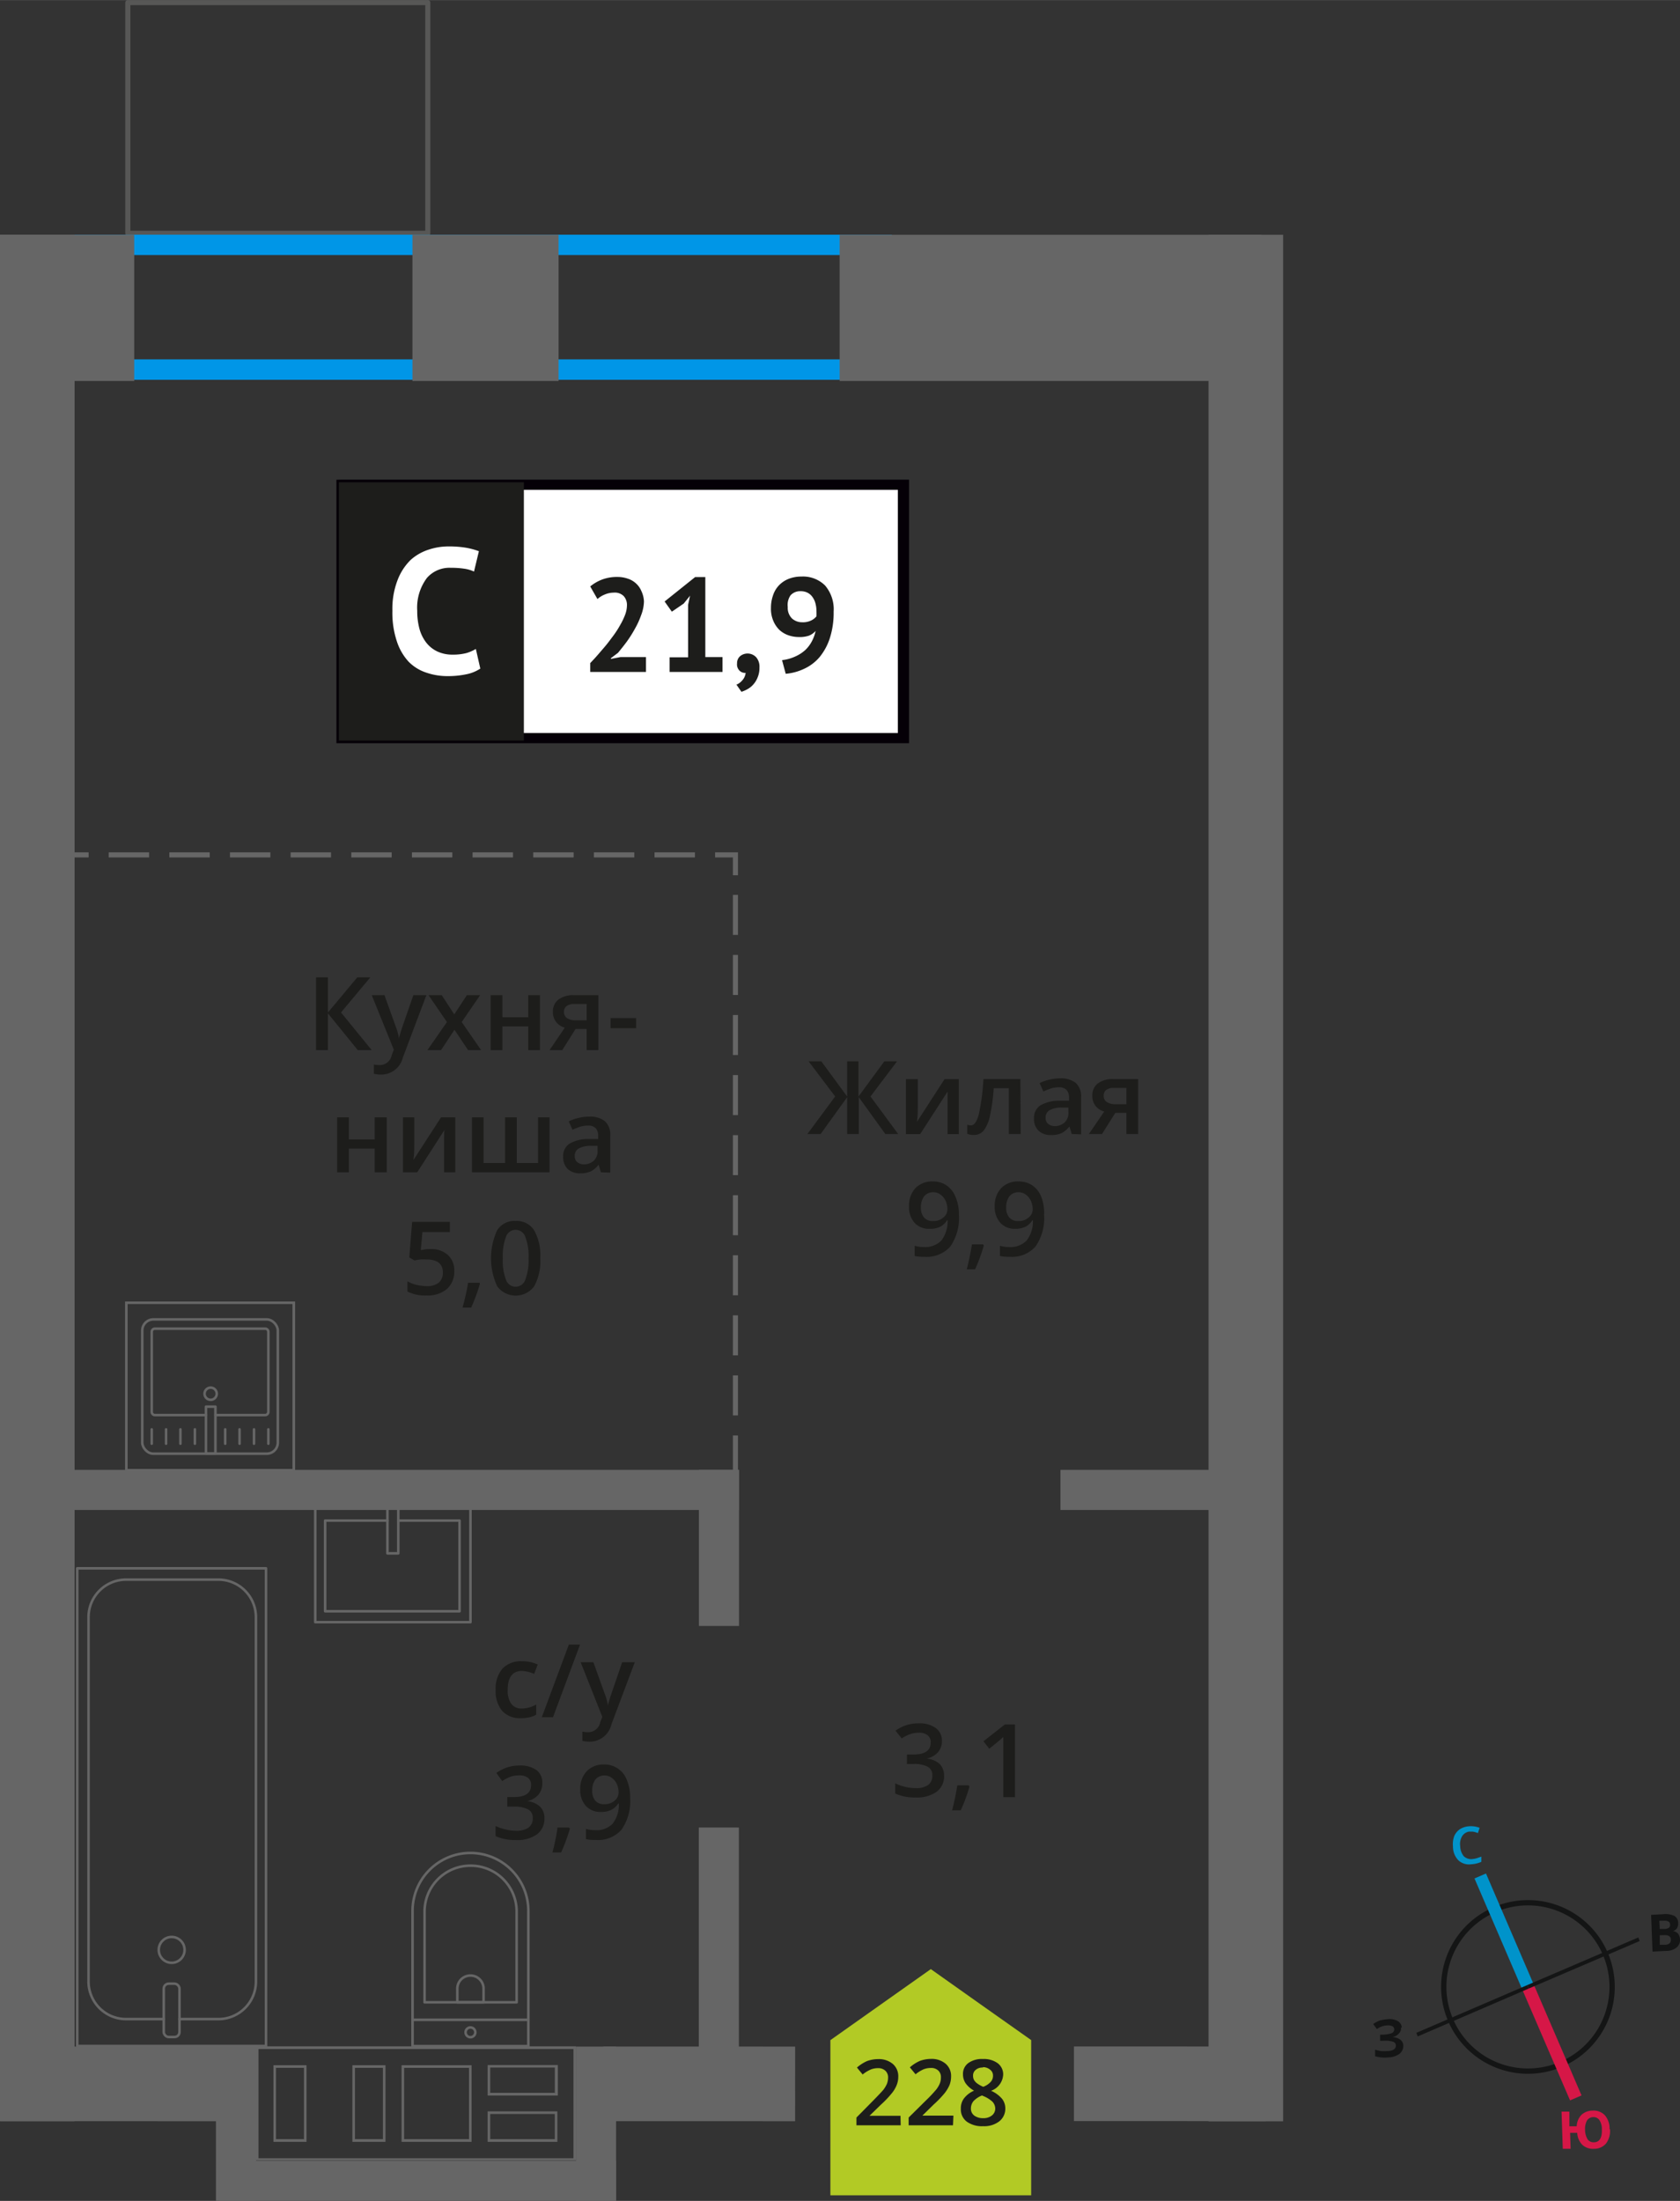 <svg xmlns="http://www.w3.org/2000/svg" width="58.24mm" height="76.27mm" viewBox="0 0 165.09 216.19"><rect x="0" y="0" width="165.09" height="216.19" fill="#333333" stroke="none"/><defs><style>.cls-1,.cls-13,.cls-14,.cls-15,.cls-4,.cls-5,.cls-6,.cls-7{fill:none;}.cls-1{stroke:#575756;}.cls-1,.cls-7{stroke-linecap:round;stroke-linejoin:round;}.cls-1,.cls-12,.cls-4,.cls-5,.cls-6{stroke-width:0.5px;}.cls-2{fill:#0096e7;}.cls-3{fill:#666;}.cls-4,.cls-5,.cls-6,.cls-7{stroke:#666;}.cls-13,.cls-14,.cls-15,.cls-4,.cls-5,.cls-6{stroke-miterlimit:10;}.cls-5{stroke-dasharray:3.93 1.97;}.cls-6{stroke-dasharray:3.97 1.99;}.cls-7{stroke-width:0.25px;}.cls-8{fill:#b2ca25;fill-rule:evenodd;}.cls-12,.cls-9{fill:#1d1d1b;}.cls-10{fill:#fff;}.cls-11{fill:#050007;}.cls-12{stroke:#1d1d1b;stroke-miterlimit:22.93;}.cls-13{stroke:#141515;stroke-width:0.52px;}.cls-14{stroke:#0093ca;}.cls-14,.cls-15{stroke-width:1.23px;}.cls-15{stroke:#d61747;}.cls-16{fill:#141515;}.cls-17{fill:#0093ca;}.cls-18{fill:#d61747;}</style></defs><g id="text"><rect class="cls-1" x="12.56" y="0.25" width="29.48" height="22.66"/><path class="cls-2" d="M85.64,25.05V35.3H8.92V25.05H85.64m2-2H6.92V37.3H87.64V23.05Z"/><path class="cls-3" d="M56.35,201.27V212H25.4V201.27h31m-8.43,4.57h6.85v-3H47.92v3m-8.46,4.55h6.88v-7.53H39.46v7.53m-4.83,0h3.25v-7.53H34.63v7.53m-7.76,0h3.25v-7.53H26.87v7.53m21.05,0h6.85v-3H47.92v3M56.6,201H25.15v11.21H56.6V201Zm-8.43,4.57v-2.48h6.35v2.48Zm-8.46,4.55v-7h6.38v7Zm-4.83,0v-7h2.75v7Zm-7.76,0v-7h2.75v7Zm21.05,0v-2.47h6.35v2.47Z"/><rect class="cls-3" x="50.98" y="206.64" width="15.16" height="3.94" transform="translate(-150.04 267.17) rotate(-90)"/><rect class="cls-3" x="15.6" y="206.64" width="15.16" height="3.94" transform="translate(-185.42 231.78) rotate(-90)"/><rect class="cls-3" x="21.53" y="212.25" width="39" height="3.94" transform="translate(82.06 428.44) rotate(180)"/><rect class="cls-3" y="23.05" width="13.19" height="14.36" transform="translate(13.19 60.47) rotate(-180)"/><rect class="cls-3" x="40.53" y="23.05" width="14.36" height="14.36" transform="translate(95.42 60.47) rotate(-180)"/><rect class="cls-3" x="82.5" y="23.05" width="41.42" height="14.36" transform="translate(206.43 60.47) rotate(-180)"/><rect class="cls-3" y="201.02" width="21.53" height="7.33" transform="translate(21.51 409.38) rotate(-179.99)"/><rect class="cls-3" x="59.27" y="201.02" width="18.85" height="7.33" transform="translate(137.37 409.39) rotate(-179.99)"/><rect class="cls-3" x="105.51" y="201.02" width="18.85" height="7.33" transform="translate(229.86 409.39) rotate(-179.99)"/><rect class="cls-3" x="-88.99" y="112.04" width="185.31" height="7.33" transform="translate(119.37 112.04) rotate(90)"/><rect class="cls-3" x="29.77" y="112.04" width="185.31" height="7.33" transform="translate(238.13 -6.71) rotate(90)"/><rect class="cls-3" x="62.98" y="150.08" width="15.33" height="3.94" transform="translate(222.7 81.4) rotate(90)"/><rect class="cls-3" x="58.18" y="190.01" width="24.94" height="3.94" transform="translate(262.62 121.33) rotate(90)"/><rect class="cls-3" x="6.71" y="144.38" width="65.91" height="3.94" transform="translate(79.32 292.7) rotate(180)"/><rect class="cls-3" x="104.21" y="144.38" width="15.23" height="3.94" transform="translate(223.65 292.7) rotate(180)"/><line class="cls-4" x1="72.27" y1="148.9" x2="72.27" y2="146.9"/><line class="cls-5" x1="72.27" y1="144.93" x2="72.27" y2="86.96"/><polyline class="cls-4" points="72.27 85.97 72.27 83.97 70.27 83.97"/><line class="cls-6" x1="68.29" y1="83.97" x2="9.7" y2="83.97"/><line class="cls-4" x1="8.71" y1="83.97" x2="6.71" y2="83.97"/><rect class="cls-7" x="7.59" y="154.06" width="18.55" height="46.92" transform="translate(33.73 355.03) rotate(180)"/><rect class="cls-7" x="16.09" y="194.85" width="1.55" height="5.24" rx="0.49" transform="translate(33.73 394.94) rotate(180)"/><path class="cls-7" d="M17.64,198.33h3.82a3.69,3.69,0,0,0,3.69-3.69V158.85a3.69,3.69,0,0,0-3.69-3.69H12.38a3.69,3.69,0,0,0-3.68,3.69v35.79a3.69,3.69,0,0,0,3.68,3.69h3.71"/><circle class="cls-7" cx="16.87" cy="191.53" r="1.27"/><path class="cls-7" d="M36.72,185.78H50a5.69,5.69,0,0,1,5.69,5.69v0A5.69,5.69,0,0,1,50,197.16H36.72a0,0,0,0,1,0,0V185.78A0,0,0,0,1,36.72,185.78Z" transform="translate(-145.24 237.7) rotate(-90)"/><path class="cls-7" d="M39.52,185.46h8.91A4.51,4.51,0,0,1,52.94,190v0a4.51,4.51,0,0,1-4.51,4.51H39.52a0,0,0,0,1,0,0v-9a0,0,0,0,1,0,0Z" transform="translate(-143.74 236.2) rotate(-90)"/><path class="cls-7" d="M44.91,194.08h1.34a1.29,1.29,0,0,1,1.29,1.29v0a1.29,1.29,0,0,1-1.29,1.29H44.91a0,0,0,0,1,0,0v-2.58A0,0,0,0,1,44.91,194.08Z" transform="translate(-149.14 241.59) rotate(-90)"/><circle class="cls-7" cx="46.23" cy="199.63" r="0.48"/><line class="cls-7" x1="51.92" y1="198.4" x2="40.54" y2="198.4"/><rect class="cls-7" x="32.91" y="146.03" width="11.38" height="15.25" transform="translate(192.26 115.05) rotate(90)"/><polyline class="cls-7" points="39.14 147.96 39.14 152.58 38.07 152.58 38.07 147.96"/><polyline class="cls-7" points="39.14 149.36 45.16 149.36 45.16 158.27 31.95 158.27 31.95 149.36 38.07 149.36"/><rect class="cls-7" x="13.98" y="129.6" width="13.32" height="13.19" rx="1.09"/><path class="cls-7" d="M21.17,139h4.88a.32.32,0,0,0,.32-.32v-7.86a.31.31,0,0,0-.32-.31H15.23a.31.31,0,0,0-.32.31v7.86a.32.32,0,0,0,.32.32h5"/><circle class="cls-7" cx="20.7" cy="136.9" r="0.6"/><rect class="cls-7" x="20.24" y="138.17" width="0.93" height="4.61"/><line class="cls-7" x1="14.91" y1="141.81" x2="14.91" y2="140.4"/><line class="cls-7" x1="16.32" y1="141.81" x2="16.32" y2="140.4"/><line class="cls-7" x1="17.73" y1="141.81" x2="17.73" y2="140.4"/><line class="cls-7" x1="19.15" y1="141.81" x2="19.15" y2="140.4"/><line class="cls-7" x1="22.13" y1="141.81" x2="22.13" y2="140.4"/><line class="cls-7" x1="23.54" y1="141.81" x2="23.54" y2="140.4"/><line class="cls-7" x1="24.96" y1="141.81" x2="24.96" y2="140.4"/><line class="cls-7" x1="26.37" y1="141.81" x2="26.37" y2="140.4"/><path class="cls-3" d="M28.74,128.09v16.2H12.54v-16.2h16.2m.25-.25H12.29v16.7H29v-16.7Z"/><polygon class="cls-8" points="101.33 200.39 101.33 200.39 96.4 196.91 91.47 193.42 86.53 196.91 81.61 200.39 81.6 200.39 81.6 200.39 81.6 215.64 101.33 215.64 101.33 200.39 101.33 200.39"/><path class="cls-9" d="M88.51,208.76H84.16V208l1.65-1.67c.49-.5.82-.85,1-1.06a2.93,2.93,0,0,0,.35-.59,1.73,1.73,0,0,0,.11-.6.87.87,0,0,0-.27-.68,1,1,0,0,0-.72-.25,1.9,1.9,0,0,0-.71.13,3.52,3.52,0,0,0-.8.49l-.56-.68a3.86,3.86,0,0,1,1-.64,3.23,3.23,0,0,1,1.08-.19,2.13,2.13,0,0,1,1.44.47,1.58,1.58,0,0,1,.54,1.26,2.15,2.15,0,0,1-.16.83,3,3,0,0,1-.48.8,9.94,9.94,0,0,1-1.07,1.12l-1.12,1.09v0h3.05Z"/><path class="cls-9" d="M93.65,208.76H89.29V208L91,206.31a13.69,13.69,0,0,0,1-1.06,2.52,2.52,0,0,0,.35-.59,1.52,1.52,0,0,0,.11-.6.86.86,0,0,0-.26-.68,1,1,0,0,0-.72-.25,2,2,0,0,0-.72.13,3.48,3.48,0,0,0-.79.49l-.56-.68a3.71,3.71,0,0,1,1-.64,3.23,3.23,0,0,1,1.08-.19,2.12,2.12,0,0,1,1.43.47,1.58,1.58,0,0,1,.54,1.26,2.34,2.34,0,0,1-.15.83,3.61,3.61,0,0,1-.48.8,10.23,10.23,0,0,1-1.08,1.12l-1.11,1.09v0h3.05Z"/><path class="cls-9" d="M96.6,202.25a2.29,2.29,0,0,1,1.45.42,1.37,1.37,0,0,1,.53,1.12,1.78,1.78,0,0,1-1.19,1.58,3,3,0,0,1,1.08.79,1.52,1.52,0,0,1,.32.93,1.58,1.58,0,0,1-.59,1.28,2.42,2.42,0,0,1-1.58.48A2.56,2.56,0,0,1,95,208.4a1.5,1.5,0,0,1-.58-1.27,1.61,1.61,0,0,1,.3-1,2.46,2.46,0,0,1,1-.77,2.5,2.5,0,0,1-.84-.74,1.58,1.58,0,0,1-.25-.88,1.3,1.3,0,0,1,.55-1.11A2.29,2.29,0,0,1,96.6,202.25Zm-1.19,4.84a.84.84,0,0,0,.32.71,1.39,1.39,0,0,0,.87.26,1.3,1.3,0,0,0,.88-.27.86.86,0,0,0,.32-.7,1,1,0,0,0-.29-.66,3,3,0,0,0-.88-.54l-.13-.06a2.3,2.3,0,0,0-.84.56A1.13,1.13,0,0,0,95.41,207.09Zm1.18-4a1,1,0,0,0-.7.22.7.7,0,0,0-.27.58.88.88,0,0,0,.09.41,1.11,1.11,0,0,0,.29.33,2.87,2.87,0,0,0,.62.35,1.86,1.86,0,0,0,.74-.49.87.87,0,0,0,.22-.6.7.7,0,0,0-.27-.58A1.09,1.09,0,0,0,96.59,203.05Z"/><path class="cls-9" d="M92.56,171a1.63,1.63,0,0,1-.4,1.13,2,2,0,0,1-1.11.61v0a2.19,2.19,0,0,1,1.29.53,1.58,1.58,0,0,1,.43,1.14,1.87,1.87,0,0,1-.73,1.59,3.33,3.33,0,0,1-2.07.56,4.6,4.6,0,0,1-2-.39v-1a4.39,4.39,0,0,0,1,.35,4.23,4.23,0,0,0,1,.12,2,2,0,0,0,1.24-.31,1.11,1.11,0,0,0,.41-.95.9.9,0,0,0-.46-.84,2.85,2.85,0,0,0-1.42-.27h-.62v-.93h.63c1.14,0,1.71-.39,1.71-1.18a.87.87,0,0,0-.3-.71,1.32,1.32,0,0,0-.88-.25,2.54,2.54,0,0,0-.78.12,3.45,3.45,0,0,0-.89.44L88,170a3.73,3.73,0,0,1,2.28-.72,2.69,2.69,0,0,1,1.68.46A1.52,1.52,0,0,1,92.56,171Z"/><path class="cls-9" d="M95.27,175.48a16.12,16.12,0,0,1-.86,2.34h-.85a22.91,22.91,0,0,0,.51-2.45h1.12Z"/><path class="cls-9" d="M99.74,176.53H98.59v-4.61c0-.55,0-1,0-1.31a3.71,3.71,0,0,1-.28.26c-.11.1-.47.4-1.1.9l-.57-.73,2.1-1.65h1Z"/><path class="cls-9" d="M51.21,168.77a2.37,2.37,0,0,1-1.86-.71,3,3,0,0,1-.64-2.05,3,3,0,0,1,.66-2.1,2.48,2.48,0,0,1,1.93-.73,3.51,3.51,0,0,1,1.54.32l-.35.92a3.43,3.43,0,0,0-1.2-.29c-.93,0-1.4.63-1.4,1.87a2.23,2.23,0,0,0,.35,1.36,1.21,1.21,0,0,0,1,.46,2.87,2.87,0,0,0,1.45-.39v1a2.14,2.14,0,0,1-.65.25A3.56,3.56,0,0,1,51.21,168.77Z"/><path class="cls-9" d="M57,161.54l-2.66,7.14H53.24l2.66-7.14Z"/><path class="cls-9" d="M57.06,163.27h1.25l1.1,3.07a5.13,5.13,0,0,1,.33,1.23h0c0-.18.09-.4.16-.65s.5-1.47,1.24-3.65h1.24l-2.3,6.12a2.19,2.19,0,0,1-2.1,1.69,3.67,3.67,0,0,1-.75-.08v-.91a2.68,2.68,0,0,0,.59.06,1.21,1.21,0,0,0,1.17-1l.2-.5Z"/><path class="cls-9" d="M53.29,175.18a1.68,1.68,0,0,1-.4,1.13,2,2,0,0,1-1.11.61v0a2.2,2.2,0,0,1,1.29.54,1.54,1.54,0,0,1,.43,1.13,1.9,1.9,0,0,1-.73,1.59,3.31,3.31,0,0,1-2.07.56,4.76,4.76,0,0,1-2-.38v-1a4.37,4.37,0,0,0,1,.34,3.76,3.76,0,0,0,1,.13,2.07,2.07,0,0,0,1.24-.31,1.1,1.1,0,0,0,.41-.95.9.9,0,0,0-.45-.84,2.89,2.89,0,0,0-1.43-.27h-.62v-.94h.63c1.14,0,1.71-.39,1.71-1.18a.88.88,0,0,0-.29-.7,1.34,1.34,0,0,0-.88-.25,2.65,2.65,0,0,0-.79.11,3.86,3.86,0,0,0-.88.45l-.57-.8a3.79,3.79,0,0,1,2.29-.73,2.71,2.71,0,0,1,1.68.47A1.53,1.53,0,0,1,53.29,175.18Z"/><path class="cls-9" d="M56,179.63a17.88,17.88,0,0,1-.86,2.33h-.85a21.79,21.79,0,0,0,.5-2.45h1.13Z"/><path class="cls-9" d="M61.92,176.58a4.88,4.88,0,0,1-.85,3.15,3.08,3.08,0,0,1-2.56,1,3.5,3.5,0,0,1-.93-.08v-1a3.28,3.28,0,0,0,.88.12,2.22,2.22,0,0,0,1.73-.62,3,3,0,0,0,.62-2h-.05a1.81,1.81,0,0,1-.7.63,2.18,2.18,0,0,1-1,.2,1.92,1.92,0,0,1-1.49-.59,2.29,2.29,0,0,1-.55-1.62,2.47,2.47,0,0,1,.63-1.78,2.26,2.26,0,0,1,1.71-.67,2.33,2.33,0,0,1,2.21,1.45A4.33,4.33,0,0,1,61.92,176.58Zm-2.49-2.18a1.13,1.13,0,0,0-.91.38,1.72,1.72,0,0,0-.32,1.1,1.45,1.45,0,0,0,.3,1,1.09,1.09,0,0,0,.89.34,1.43,1.43,0,0,0,1-.34,1.06,1.06,0,0,0,.4-.81,2.08,2.08,0,0,0-.17-.82,1.47,1.47,0,0,0-.47-.59A1.16,1.16,0,0,0,59.43,174.4Z"/><rect class="cls-10" x="33.55" y="47.62" width="54.7" height="24.87"/><path class="cls-11" d="M88.24,48.11H34.15V72H88.24Zm-54.64-1H89.33V73H33.06V47.12Z"/><rect class="cls-12" x="33.55" y="47.62" width="17.68" height="24.87"/><path class="cls-9" d="M63.28,59.09A4,4,0,0,1,63,60.43a7.93,7.93,0,0,1-.61,1.33A11.83,11.83,0,0,1,61.61,63c-.3.41-.6.78-.88,1.12l-.7.53v.07l.94-.18h2.51V66H58v-.87c.21-.22.45-.47.71-.77s.52-.6.79-.92.52-.67.77-1a9.47,9.47,0,0,0,.68-1.06,6.64,6.64,0,0,0,.48-1,2.74,2.74,0,0,0,.18-.94,1.29,1.29,0,0,0-.31-.88,1.23,1.23,0,0,0-1-.35,2.25,2.25,0,0,0-.86.18,2.38,2.38,0,0,0-.73.45L58,57.6a4.23,4.23,0,0,1,1.15-.67,4.13,4.13,0,0,1,1.52-.26,3.05,3.05,0,0,1,1,.16,2.15,2.15,0,0,1,.81.46,2.07,2.07,0,0,1,.54.75A2.62,2.62,0,0,1,63.28,59.09Z"/><path class="cls-9" d="M65.8,64.56h1.82V59.4l.19-.89-.62.77-1.17.8-.71-1,3-2.4h1v7.86H71V66H65.8Z"/><path class="cls-9" d="M72.43,65.16a.9.9,0,0,1,.3-.71,1.16,1.16,0,0,1,1.58.11,1.41,1.41,0,0,1,.32,1,2.4,2.4,0,0,1-.19,1,2.27,2.27,0,0,1-.45.71,2.13,2.13,0,0,1-.57.44,3.13,3.13,0,0,1-.56.24l-.49-.7a1.52,1.52,0,0,0,.61-.47,1.23,1.23,0,0,0,.29-.69.75.75,0,0,1-.57-.19A.85.85,0,0,1,72.43,65.16Z"/><path class="cls-9" d="M75.76,59.71a3.67,3.67,0,0,1,.2-1.22,2.59,2.59,0,0,1,.59-1,2.68,2.68,0,0,1,.94-.63,3.38,3.38,0,0,1,1.27-.23,3.07,3.07,0,0,1,2.32.88,3.6,3.6,0,0,1,.84,2.57,8.18,8.18,0,0,1-.38,2.62,5.72,5.72,0,0,1-1,1.84A4.41,4.41,0,0,1,79,65.7a5.22,5.22,0,0,1-1.79.48l-.36-1.34a4.15,4.15,0,0,0,1.28-.35,3.66,3.66,0,0,0,1-.64,3.33,3.33,0,0,0,.66-.88,3.84,3.84,0,0,0,.36-1,1.71,1.71,0,0,1-.67.47,2.81,2.81,0,0,1-1,.13,3.12,3.12,0,0,1-1-.17,2.56,2.56,0,0,1-.87-.51A2.71,2.71,0,0,1,76,61,3,3,0,0,1,75.76,59.71Zm1.65-.09a1.46,1.46,0,0,0,.42,1.13,1.47,1.47,0,0,0,1,.37,1.82,1.82,0,0,0,.87-.17,1.5,1.5,0,0,0,.53-.41,5,5,0,0,0,0-.53,2.82,2.82,0,0,0-.09-.71,1.81,1.81,0,0,0-.28-.63,1.36,1.36,0,0,0-.48-.44,1.42,1.42,0,0,0-.7-.16,1.25,1.25,0,0,0-1,.41A1.66,1.66,0,0,0,77.41,59.62Z"/><path class="cls-10" d="M47.2,65.67a3.82,3.82,0,0,1-1.43.57,8.64,8.64,0,0,1-1.77.17,6.33,6.33,0,0,1-2.1-.34A4.33,4.33,0,0,1,40.16,65,5.4,5.4,0,0,1,39,63a8.84,8.84,0,0,1-.44-3,7.85,7.85,0,0,1,.5-3,5.53,5.53,0,0,1,1.29-2A4.87,4.87,0,0,1,42.08,54a6.17,6.17,0,0,1,2-.33,10,10,0,0,1,1.78.14,7.19,7.19,0,0,1,1.2.33l-.48,2a3.33,3.33,0,0,0-.95-.28,8.56,8.56,0,0,0-1.34-.09,2.93,2.93,0,0,0-2.34,1A4.86,4.86,0,0,0,41,60a6.67,6.67,0,0,0,.21,1.73,3.88,3.88,0,0,0,.64,1.34A3,3,0,0,0,43,64a3.46,3.46,0,0,0,1.48.3,5.16,5.16,0,0,0,1.34-.15,3.86,3.86,0,0,0,.94-.41Z"/><path class="cls-9" d="M36.53,103.15H35.16l-2.94-3.62v3.62H31.06V96h1.16v3.46L35.11,96h1.28l-2.88,3.45Z"/><path class="cls-9" d="M36.53,97.75h1.25l1.1,3.06a5.39,5.39,0,0,1,.33,1.23h0c0-.18.09-.39.16-.65s.5-1.47,1.25-3.64H41.9l-2.31,6.12a2.19,2.19,0,0,1-2.1,1.68,3.13,3.13,0,0,1-.75-.08v-.91a2.68,2.68,0,0,0,.59.06,1.2,1.2,0,0,0,1.17-1l.2-.51Z"/><path class="cls-9" d="M43.92,100.39l-1.81-2.64h1.3l1.23,1.89,1.24-1.89h1.3l-1.81,2.64,1.91,2.76H46l-1.34-2-1.32,2H42Z"/><path class="cls-9" d="M49.37,97.75v2.17h2.54V97.75h1.15v5.4H51.91v-2.33H49.37v2.33H48.22v-5.4Z"/><path class="cls-9" d="M55.25,103.15H54l1.5-2.21a1.54,1.54,0,0,1-.85-.56,1.58,1.58,0,0,1-.32-1,1.46,1.46,0,0,1,.55-1.2,2.38,2.38,0,0,1,1.49-.43H58.8v5.4H57.65v-2.08H56.56Zm.17-3.76a.71.71,0,0,0,.32.63,1.58,1.58,0,0,0,.84.2h1.07v-1.6H56.4a1.16,1.16,0,0,0-.72.2A.68.68,0,0,0,55.42,99.39Z"/><path class="cls-9" d="M60,101v-1h2.51v1Z"/><path class="cls-9" d="M34.28,109.75v2.17h2.54v-2.17H38v5.4H36.82v-2.33H34.28v2.33H33.13v-5.4Z"/><path class="cls-9" d="M40.71,109.75v2.77c0,.32,0,.8-.08,1.42l2.71-4.19h1.4v5.4h-1.1v-2.72c0-.15,0-.39,0-.73s0-.58.05-.73L41,115.15h-1.4v-5.4Z"/><path class="cls-9" d="M54,115.15H46.38v-5.4h1.14v4.49h2.11v-4.49h1.15v4.49h2.09v-4.49H54Z"/><path class="cls-9" d="M59.05,115.15l-.23-.75h0a2.16,2.16,0,0,1-.79.67,2.44,2.44,0,0,1-1,.18,1.73,1.73,0,0,1-1.25-.43,1.64,1.64,0,0,1-.44-1.22,1.43,1.43,0,0,1,.62-1.26,3.63,3.63,0,0,1,1.89-.46l.93,0v-.29a1.09,1.09,0,0,0-.24-.77,1,1,0,0,0-.75-.26,2.67,2.67,0,0,0-.8.12c-.25.09-.5.18-.73.29l-.37-.82a4,4,0,0,1,1-.35,4.45,4.45,0,0,1,1-.12,2.33,2.33,0,0,1,1.55.45,1.76,1.76,0,0,1,.53,1.41v3.64Zm-1.71-.78a1.43,1.43,0,0,0,1-.35,1.27,1.27,0,0,0,.38-1v-.47l-.69,0a2.38,2.38,0,0,0-1.18.27.82.82,0,0,0-.37.74.73.73,0,0,0,.21.56A1,1,0,0,0,57.34,114.37Z"/><path class="cls-9" d="M42.3,122.69a2.41,2.41,0,0,1,1.71.58,2,2,0,0,1,.63,1.55,2.28,2.28,0,0,1-.72,1.79,2.93,2.93,0,0,1-2,.64,3.79,3.79,0,0,1-1.88-.39v-1a3.31,3.31,0,0,0,.9.35,4.27,4.27,0,0,0,1,.12,1.79,1.79,0,0,0,1.18-.34,1.28,1.28,0,0,0,.4-1c0-.85-.54-1.28-1.63-1.28a4.42,4.42,0,0,0-.56,0,5.5,5.5,0,0,0-.59.1l-.52-.3.28-3.49h3.71v1h-2.7l-.16,1.77.41-.07A5,5,0,0,1,42.3,122.69Z"/><path class="cls-9" d="M47.16,126.1a17.41,17.41,0,0,1-.86,2.34h-.85A22.25,22.25,0,0,0,46,126h1.13Z"/><path class="cls-9" d="M53.09,123.58a5.11,5.11,0,0,1-.6,2.77,2.26,2.26,0,0,1-3.63,0,6.55,6.55,0,0,1,0-5.52,2,2,0,0,1,1.83-.9,2,2,0,0,1,1.81.94A5,5,0,0,1,53.09,123.58Zm-3.68,0a5.22,5.22,0,0,0,.3,2.09,1,1,0,0,0,1.92,0,5.23,5.23,0,0,0,.31-2.08,5.17,5.17,0,0,0-.31-2.07,1,1,0,0,0-1.92,0A5.26,5.26,0,0,0,49.41,123.58Z"/><path class="cls-9" d="M82.07,107.7l-2.61-3.45h1.25l2.54,3.46v-3.46h1.11v3.46l2.54-3.46h1.25l-2.61,3.45,2.72,3.69H87l-2.61-3.62v3.62H83.25v-3.62l-2.61,3.62h-1.3Z"/><path class="cls-9" d="M90.19,106v2.77c0,.32,0,.8-.08,1.42L92.82,106h1.4v5.4h-1.1v-2.72c0-.15,0-.39,0-.73s0-.58,0-.73l-2.7,4.18h-1.4V106Z"/><path class="cls-9" d="M100.3,111.39H99.14v-4.5H97.65a17.72,17.72,0,0,1-.37,2.71,3.58,3.58,0,0,1-.6,1.43,1.21,1.21,0,0,1-1,.45,1.65,1.65,0,0,1-.63-.11v-.9a.92.92,0,0,0,.36.07c.33,0,.59-.37.78-1.12a21.33,21.33,0,0,0,.45-3.43h3.63Z"/><path class="cls-9" d="M105.32,111.39l-.23-.75h0a2.24,2.24,0,0,1-.79.67,2.44,2.44,0,0,1-1,.18,1.73,1.73,0,0,1-1.25-.43,1.6,1.6,0,0,1-.44-1.22,1.43,1.43,0,0,1,.62-1.26,3.63,3.63,0,0,1,1.89-.46l.93,0v-.29a1.09,1.09,0,0,0-.24-.77,1,1,0,0,0-.75-.26,2.67,2.67,0,0,0-.8.12c-.25.09-.5.18-.73.29l-.37-.82a4,4,0,0,1,1-.35,4.45,4.45,0,0,1,1-.12,2.33,2.33,0,0,1,1.55.45,1.76,1.76,0,0,1,.53,1.41v3.64Zm-1.71-.78a1.43,1.43,0,0,0,1-.35,1.27,1.27,0,0,0,.38-1v-.47l-.69,0a2.35,2.35,0,0,0-1.18.27.82.82,0,0,0-.37.74.73.73,0,0,0,.21.56A1,1,0,0,0,103.61,110.61Z"/><path class="cls-9" d="M108.29,111.39H107l1.51-2.21a1.61,1.61,0,0,1-.86-.56,1.57,1.57,0,0,1-.31-1,1.46,1.46,0,0,1,.54-1.2,2.43,2.43,0,0,1,1.5-.43h2.46v5.4h-1.15v-2.08H109.6Zm.17-3.76a.68.68,0,0,0,.31.62,1.51,1.51,0,0,0,.85.21h1.07v-1.6h-1.25a1.18,1.18,0,0,0-.73.2A.67.67,0,0,0,108.46,107.63Z"/><path class="cls-9" d="M94.23,119.3a4.94,4.94,0,0,1-.85,3.15,3.13,3.13,0,0,1-2.56,1,4,4,0,0,1-.94-.08v-1a3.33,3.33,0,0,0,.88.12,2.25,2.25,0,0,0,1.73-.62,3.07,3.07,0,0,0,.63-2h-.06a1.7,1.7,0,0,1-.7.64,2.18,2.18,0,0,1-1,.19,1.9,1.9,0,0,1-1.49-.59,2.3,2.3,0,0,1-.54-1.62,2.48,2.48,0,0,1,.62-1.78,2.26,2.26,0,0,1,1.72-.66,2.34,2.34,0,0,1,1.32.37,2.44,2.44,0,0,1,.88,1.08A4.29,4.29,0,0,1,94.23,119.3Zm-2.49-2.19a1.12,1.12,0,0,0-.92.39,1.69,1.69,0,0,0-.32,1.09,1.42,1.42,0,0,0,.3,1,1.13,1.13,0,0,0,.9.35,1.43,1.43,0,0,0,1-.35,1,1,0,0,0,.4-.81,2,2,0,0,0-.17-.81,1.49,1.49,0,0,0-.47-.6A1.12,1.12,0,0,0,91.74,117.11Z"/><path class="cls-9" d="M96.68,122.34a17.41,17.41,0,0,1-.86,2.34H95c.23-.88.39-1.7.51-2.45H96.6Z"/><path class="cls-9" d="M102.6,119.3a4.88,4.88,0,0,1-.85,3.15,3.11,3.11,0,0,1-2.55,1,4,4,0,0,1-.94-.08v-1a3.28,3.28,0,0,0,.88.12,2.25,2.25,0,0,0,1.73-.62,3.07,3.07,0,0,0,.63-2h-.06a1.7,1.7,0,0,1-.7.64,2.18,2.18,0,0,1-.95.19,1.9,1.9,0,0,1-1.49-.59,2.3,2.3,0,0,1-.55-1.62,2.48,2.48,0,0,1,.63-1.78,2.25,2.25,0,0,1,1.71-.66,2.35,2.35,0,0,1,1.33.37,2.44,2.44,0,0,1,.88,1.08A4.29,4.29,0,0,1,102.6,119.3Zm-2.49-2.19a1.11,1.11,0,0,0-.91.39,1.69,1.69,0,0,0-.32,1.09,1.42,1.42,0,0,0,.3,1,1.12,1.12,0,0,0,.9.35,1.43,1.43,0,0,0,1-.35,1,1,0,0,0,.4-.81,2,2,0,0,0-.17-.81,1.58,1.58,0,0,0-.47-.6A1.16,1.16,0,0,0,100.11,117.11Z"/><path class="cls-13" d="M146.89,187.57a8.27,8.27,0,1,1-4.34,10.86,8.25,8.25,0,0,1,4.34-10.86Z"/><line class="cls-14" x1="145.46" y1="184.27" x2="150.15" y2="195.17"/><line class="cls-15" x1="154.85" y1="206.07" x2="150.15" y2="195.17"/><polygon class="cls-16" points="139.18 199.68 150.08 194.99 150.22 195.33 139.32 200.03 139.18 199.68"/><polygon class="cls-16" points="160.99 190.31 150.08 194.99 150.22 195.33 161.13 190.66 160.99 190.31"/><path class="cls-17" d="M144.47,179.9a1,1,0,0,0-.77.43,1.48,1.48,0,0,0-.21,1,1.64,1.64,0,0,0,.35,1,1.05,1.05,0,0,0,.84.28,2.21,2.21,0,0,0,.46-.09l.43-.15,0,.51a2.71,2.71,0,0,1-1,.24,1.53,1.53,0,0,1-1.26-.39,1.92,1.92,0,0,1-.53-1.34,2.35,2.35,0,0,1,.11-1,1.6,1.6,0,0,1,.55-.7,1.89,1.89,0,0,1,.91-.3,2.36,2.36,0,0,1,1.05.15l-.17.52a2.16,2.16,0,0,0-.41-.13,1.29,1.29,0,0,0-.44,0Z"/><path class="cls-18" d="M158.21,209.15a2.05,2.05,0,0,1-.38,1.39,1.52,1.52,0,0,1-1.19.53,1.55,1.55,0,0,1-1.14-.38,1.8,1.8,0,0,1-.51-1.19l-.7,0,.05,1.57-.77,0-.12-3.65.77,0,0,1.44.72,0a1.7,1.7,0,0,1,.46-1.12,1.59,1.59,0,0,1,1.1-.42,1.5,1.5,0,0,1,1.21.46,2,2,0,0,1,.46,1.37Zm-2.45.08a1.83,1.83,0,0,0,.25.91.71.71,0,0,0,.61.29c.56,0,.82-.44.79-1.25a1.59,1.59,0,0,0-.24-.93.69.69,0,0,0-.61-.29.73.73,0,0,0-.61.33,1.76,1.76,0,0,0-.19.94Z"/><path class="cls-16" d="M162.25,188.09l1.14-.06a2.15,2.15,0,0,1,1.12.15.77.77,0,0,1,.4.69.94.94,0,0,1-.12.54.67.67,0,0,1-.4.27v0a.88.88,0,0,1,.51.25,1.1,1.1,0,0,1,.19.57.92.92,0,0,1-.32.78,1.53,1.53,0,0,1-1,.35l-1.38.07Zm.85,1.39.45,0a.84.84,0,0,0,.45-.12.35.35,0,0,0,.11-.33.31.31,0,0,0-.16-.29.85.85,0,0,0-.49-.07l-.4,0Zm0,.61,0,.94.49,0a.71.71,0,0,0,.47-.14.45.45,0,0,0,.13-.38c0-.3-.24-.45-.66-.43Z"/><path class="cls-16" d="M137.67,199.17a.69.69,0,0,1-.22.59,1.07,1.07,0,0,1-.65.34h0a1.42,1.42,0,0,1,.78.23.76.76,0,0,1,.32.57,1,1,0,0,1-.36.83,1.92,1.92,0,0,1-1.1.36,3.46,3.46,0,0,1-1.31-.11l0-.65a3.17,3.17,0,0,0,.57.14,3.88,3.88,0,0,0,.59,0c.6,0,.9-.22.88-.58a.4.4,0,0,0-.32-.35,2.46,2.46,0,0,0-.89-.08l-.34,0,0-.6.31,0a3,3,0,0,0,.84-.15.41.41,0,0,0,.24-.39.36.36,0,0,0-.18-.29,1.07,1.07,0,0,0-.52-.08,1.78,1.78,0,0,0-1,.36l-.37-.49a2.54,2.54,0,0,1,.65-.35,4,4,0,0,1,.76-.13,1.66,1.66,0,0,1,1,.18.79.79,0,0,1,.4.63Z"/></g></svg>